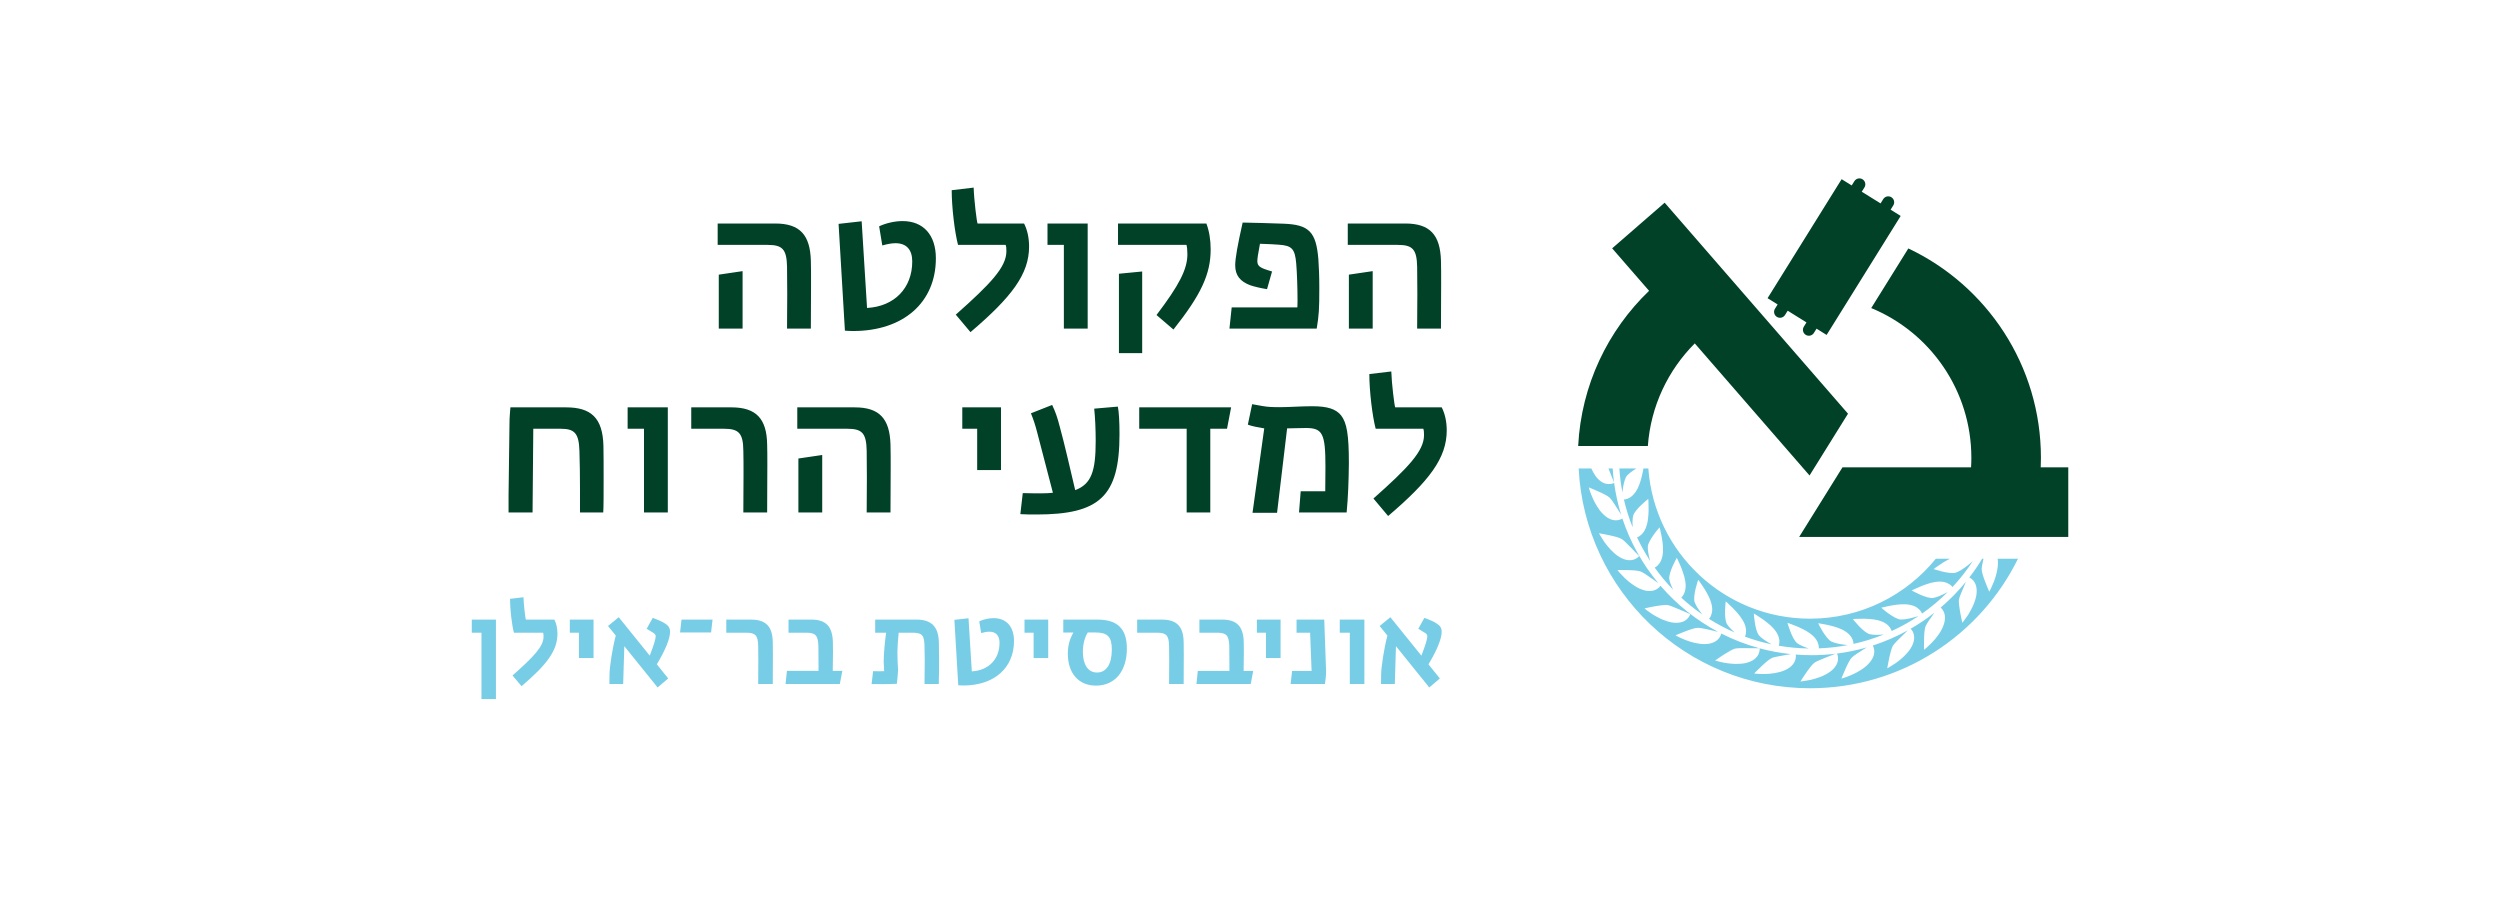 <?xml version="1.0" encoding="UTF-8"?>
<!DOCTYPE svg PUBLIC "-//W3C//DTD SVG 1.1//EN" "http://www.w3.org/Graphics/SVG/1.1/DTD/svg11.dtd">
<!-- Creator: CorelDRAW 2017 -->
<svg xmlns="http://www.w3.org/2000/svg" xml:space="preserve" width="230px" height="84px" version="1.1" style="shape-rendering:geometricPrecision; text-rendering:geometricPrecision; image-rendering:optimizeQuality; fill-rule:evenodd; clip-rule:evenodd"
viewBox="0 0 133328 48594"
 xmlns:xlink="http://www.w3.org/1999/xlink">
 <defs>
  <style type="text/css">
   <![CDATA[
    .fil0 {fill:none;fill-rule:nonzero}
    .fil2 {fill:#004128;fill-rule:nonzero}
    .fil1 {fill:#78CDE6;fill-rule:nonzero}
   ]]>
  </style>
 </defs>
 <g id="Layer_x0020_1">
  <rect class="fil0" width="133328" height="48594"/>
  <g id="_1461565297216">
   <path class="fil1" d="M52990 32916c-261,0 -541,67 -766,170l103 627c171,-49 310,-74 432,-74 359,0 547,213 547,596 0,870 -583,1471 -1478,1520l-176 -2833 -754 85 207 3490c79,6 152,12 267,12 1643,0 2706,-930 2706,-2377 0,-760 -407,-1216 -1088,-1216z"/>
   <polygon class="fil1" points="54638,32994 54638,33694 55124,33694 55124,35044 55903,35044 55903,32994 "/>
   <path class="fil1" d="M58535 32994l-1829 0 0 688 540 0c-200,352 -297,699 -297,1131 0,1040 571,1702 1502,1702 1008,0 1647,-766 1647,-1976 0,-1051 -498,-1545 -1563,-1545zm-30 2822c-481,0 -754,-419 -754,-1107 0,-431 110,-784 261,-1027l421 0c638,0 862,231 862,912 0,778 -292,1222 -790,1222z"/>
   <path class="fil1" d="M63127 34210c-12,-844 -359,-1216 -1168,-1216l-1313 0 0 700 1069 0c487,0 627,146 633,718 7,231 7,498 7,766 0,528 -7,1045 -7,1252l779 0c0,-267 6,-961 6,-1568 0,-250 0,-481 -6,-652z"/>
   <path class="fil1" d="M66325 35731c0,-164 11,-687 11,-1022 0,-194 0,-364 -5,-522 -24,-827 -365,-1193 -1156,-1193l-1210 0 0 700 955 0c486,0 621,146 639,718 6,249 6,583 6,973l0 346 -1685 0 -72 699 2894 0 133 -699 -510 0z"/>
   <polygon class="fil1" points="67031,32994 67031,33694 67517,33694 67517,35044 68295,35044 68295,32994 "/>
   <path class="fil1" d="M70722 35743l-98 -2749 -1478 0 0 700 724 0 79 2037 -1040 0 -78 699 1830 0c24,-195 67,-462 61,-687z"/>
   <polygon class="fil1" points="71451,32994 71451,33694 71987,33694 71987,36430 72764,36430 72764,32994 "/>
   <path class="fil1" d="M76887 33652c0,-201 -79,-335 -267,-450 -147,-98 -353,-189 -657,-298l-322 578c145,96 261,164 364,225 85,60 116,102 116,182 0,139 -98,462 -316,1028l-1654 -2050 -572 468 413 511c-188,724 -327,1666 -334,2067l-6 517 736 0 61 -2018 1776 2201 565 -480 -608 -754c444,-730 705,-1363 705,-1727z"/>
   <path class="fil1" d="M50072 34241c-12,-857 -384,-1247 -1193,-1247l-2204 0 0 700 2010 0c511,0 608,158 620,718 7,237 13,492 13,765 0,439 -13,913 -13,1253l761 0c11,-316 17,-814 17,-1313 0,-304 -6,-614 -11,-876zm-2131 -659l-664 0c-6,33 -13,71 -19,112 -63,405 -130,1163 -130,1538 6,208 12,365 24,511 -42,6 -133,6 -268,6 -108,0 -212,0 -321,-6l-80 687c183,0 360,6 597,6 225,0 452,-6 750,-18 24,-243 60,-522 66,-730 -18,-267 -36,-626 -36,-954 0,-209 31,-735 67,-1040 4,-42 9,-80 14,-112z"/>
   <polygon class="fil1" points="25161,32994 25161,33694 25677,33694 25677,37232 26449,37232 26449,32994 "/>
   <polygon class="fil1" points="30389,32994 30389,33694 30876,33694 30876,35044 31654,35044 31654,32994 "/>
   <path class="fil1" d="M35735 33652c0,-201 -80,-335 -268,-450 -147,-98 -353,-189 -657,-298l-322 578c146,96 262,163 364,225 86,60 116,102 116,182 0,139 -97,462 -316,1027l-1654 -2049 -572 468 414 511c-189,723 -328,1666 -334,2067l-6 517 735 0 61 -2018 1775 2201 566 -481 -608 -754c444,-729 706,-1362 706,-1726z"/>
   <polygon class="fil1" points="36346,32994 36267,33682 37923,33682 38002,32994 "/>
   <path class="fil1" d="M41214 34210c-12,-844 -359,-1216 -1168,-1216l-1313 0 0 700 1070 0c486,0 626,146 632,718 7,231 7,498 7,766 0,528 -7,1045 -7,1252l779 0c0,-267 6,-961 6,-1568 0,-250 0,-481 -6,-652z"/>
   <path class="fil1" d="M44412 35730c0,-163 13,-686 13,-1021 0,-195 0,-364 -7,-522 -24,-828 -365,-1193 -1156,-1193l-1209 0 0 700 954 0c488,0 621,146 639,718 6,249 6,583 6,973l0 345 -1684 0 -73 700 2894 0 134 -700 -511 0z"/>
   <path class="fil1" d="M27334 35974c1137,-1009 1654,-1550 1654,-2073 0,-110 -6,-158 -25,-207l-1556 0c-110,-420 -207,-1254 -207,-1807l717 -86c13,402 104,1151 128,1194l1521 0c103,201 164,462 164,754 0,900 -566,1648 -1916,2797l-480 -572z"/>
   <path class="fil2" d="M108834 24875c7,-169 11,-339 11,-509 0,-4932 -2891,-9188 -7071,-11166l-1979 3179c3134,1296 5340,4384 5340,7987 0,171 -6,340 -16,509l-6858 0 -2309 3710 14352 0 0 -3710 -1470 0z"/>
   <path class="fil2" d="M98556 22013l-9778 -11253 -2800 2434 1969 2266c-2198,2111 -3617,5027 -3781,8275l3716 0c154,-2131 1081,-4047 2502,-5471l6121 7044 2051 -3295z"/>
   <path class="fil2" d="M101366 11467l-537 -335 142 -228c92,-148 47,-343 -101,-435 -148,-92 -343,-47 -435,101l-142 228 -1003 -623 143 -229c92,-148 46,-342 -102,-435 -148,-92 -342,-46 -435,102l-142 228 -537 -335 -3950 6347 537 334 -142 228c-92,148 -47,343 101,435 148,93 343,47 435,-101l142 -228 1002 624 -141 228c-93,148 -47,343 101,435l0 0c148,92 343,47 435,-101l142 -229 537 335 3950 -6346z"/>
   <path class="fil1" d="M85898 25228c25,64 49,126 71,183 23,57 45,108 63,151 21,52 37,92 47,116 -33,-246 -57,-494 -73,-745l-227 0c41,97 82,198 119,295z"/>
   <path class="fil1" d="M103483 30048c105,-71 225,-151 359,-221 50,-26 101,-53 152,-78l-755 0c-1584,1950 -4002,3196 -6710,3196 -4562,0 -8298,-3533 -8621,-8012l-261 0c-10,61 -23,130 -40,206 -31,126 -54,265 -99,409 -46,145 -91,290 -157,425 -166,338 -363,499 -540,569 -80,32 -151,45 -206,50 118,510 275,1005 467,1483 -6,-95 -10,-191 -10,-281 4,-141 16,-268 39,-348 21,-76 78,-171 157,-270 80,-101 178,-202 273,-295 191,-184 372,-322 372,-322 0,0 21,183 17,440 4,127 2,271 -11,423 -12,150 -25,302 -63,450l-13 46c-88,343 -253,533 -406,631 -43,29 -84,49 -121,64 205,436 440,856 701,1257 -6,-24 -13,-48 -20,-72 -74,-255 -119,-554 -108,-707 11,-153 170,-419 321,-632 151,-213 309,-384 309,-384 0,0 11,44 30,121 19,75 44,181 66,306 19,127 51,265 66,417 13,150 27,302 18,451 -4,94 -17,179 -35,255 -16,76 -37,143 -62,202 -50,121 -116,210 -183,277 -57,56 -114,93 -161,119 297,416 625,809 980,1176 -37,-79 -74,-159 -106,-235 -55,-130 -87,-254 -98,-336 -9,-78 8,-189 41,-310 34,-122 87,-255 140,-378 106,-243 220,-441 220,-441 0,0 23,42 57,112 35,69 77,172 127,288 53,117 105,253 151,398 51,139 93,290 115,440l6 49c53,347 -31,588 -134,739 -27,40 -55,73 -83,100 352,323 726,622 1120,895 -14,-19 -28,-37 -42,-57 -80,-107 -164,-218 -230,-327 -65,-110 -115,-211 -139,-284 -48,-147 -6,-451 55,-707 31,-129 65,-247 92,-332 26,-86 46,-141 46,-141 0,0 28,37 75,99 46,62 109,151 177,259 70,107 149,226 220,360 70,135 142,268 190,412 60,179 87,327 85,458 -1,130 -29,239 -65,326 -32,74 -70,130 -104,172 435,274 892,517 1367,725 -69,-63 -137,-129 -199,-191 -100,-97 -179,-197 -220,-272 -75,-139 -103,-433 -94,-703 5,-266 37,-493 37,-493 0,0 35,30 93,82 55,52 135,128 229,217 92,88 190,199 291,308 99,112 194,237 272,366l25 40c180,302 195,559 157,735 -10,51 -25,95 -41,133 459,169 933,306 1420,410 -33,-18 -66,-37 -100,-58 -115,-68 -234,-141 -338,-213 -102,-78 -187,-151 -237,-211 -50,-60 -95,-161 -133,-280 -36,-124 -66,-263 -86,-393 -43,-261 -54,-489 -54,-489 0,0 161,87 369,235 106,68 224,151 340,248 117,92 234,191 334,305 250,278 322,526 320,716 -1,88 -17,160 -34,213 521,90 1057,140 1602,148 -244,-84 -505,-187 -622,-286 -123,-98 -263,-360 -358,-612 -97,-249 -156,-470 -156,-470 0,0 45,14 118,40 74,26 177,70 295,113 119,45 253,107 387,174 136,64 272,140 393,231l39 29c283,208 395,439 428,616 12,60 14,113 12,158 525,-19 1040,-78 1543,-174 -59,-6 -122,-13 -187,-23 -264,-27 -557,-102 -694,-171 -137,-68 -323,-317 -461,-538 -69,-113 -128,-219 -170,-299 -42,-81 -66,-134 -66,-134 0,0 46,9 122,18 77,11 185,29 310,57 125,30 264,55 409,99 144,46 289,92 424,157 169,81 294,174 385,265 91,92 149,187 184,275 38,92 49,173 52,230 555,-124 1093,-293 1611,-502 -135,10 -279,19 -411,19 -141,-3 -267,-16 -348,-38 -75,-22 -170,-78 -270,-157 -100,-79 -203,-177 -295,-273 -184,-192 -322,-372 -322,-372 0,0 183,-20 440,-17 126,-3 271,-2 422,10 150,12 303,26 450,63l47 13c343,88 533,252 632,406 39,59 63,115 79,162 500,-229 978,-498 1431,-801 -75,24 -167,49 -263,76 -254,75 -553,120 -706,110 -154,-11 -420,-169 -633,-321 -213,-150 -384,-309 -384,-309 0,0 44,-10 120,-28 75,-20 180,-44 306,-67 128,-21 265,-52 416,-67 151,-12 303,-27 452,-19 94,6 179,17 255,34 76,16 143,37 203,62 120,50 210,117 276,184 81,81 124,164 146,215 489,-343 947,-728 1369,-1150 -20,11 -40,23 -61,34 -126,65 -266,131 -395,185 -128,55 -253,87 -336,99 -78,10 -189,-8 -309,-42 -122,-33 -257,-85 -378,-137 -244,-107 -441,-221 -441,-221 0,0 41,-21 111,-56 70,-35 173,-77 290,-129 115,-51 252,-105 396,-151 139,-51 289,-93 440,-114l47 -6c348,-53 590,30 739,132 70,47 120,98 153,140 399,-430 763,-893 1085,-1386 -10,10 -20,19 -32,30 -68,60 -160,141 -268,221 -106,79 -218,163 -327,229 -110,64 -210,115 -284,140 -146,49 -450,6 -707,-55 -129,-30 -247,-64 -332,-91 -85,-26 -140,-46 -140,-46 0,0 36,-28 98,-75 62,-47 152,-109 260,-177z"/>
   <path class="fil1" d="M86539 26098c28,-262 102,-557 171,-693 68,-139 318,-324 540,-461 6,-4 12,-7 18,-11l-905 0c28,433 81,859 161,1276 5,-36 9,-73 15,-111z"/>
   <path class="fil1" d="M88627 32979c-173,-80 -340,-171 -483,-259 -262,-172 -443,-323 -443,-323 0,0 136,-31 321,-69 186,-37 419,-81 616,-101 129,-16 245,-22 325,-3 82,17 196,60 319,113 127,50 265,108 391,164 258,112 471,202 471,202 0,0 -37,138 -174,265 -137,125 -380,247 -808,178 -174,-32 -360,-92 -535,-167zm-3062 -4121c-89,-130 -161,-247 -211,-332 -25,-42 -44,-77 -58,-100 -11,-24 -18,-36 -18,-36 0,0 139,26 323,59 186,38 418,84 609,141 122,38 233,76 300,123 70,47 159,130 254,226 94,97 203,201 298,302 47,49 93,97 134,141 45,44 84,83 117,116 65,67 107,108 107,108 0,0 -85,113 -262,179 -88,31 -198,52 -334,38 -136,-16 -300,-66 -480,-182 -305,-188 -585,-510 -779,-783zm20986 1079c10,347 -101,744 -219,1050 -62,151 -122,281 -167,373 -45,94 -77,147 -77,147 0,0 -24,-58 -60,-144 -38,-89 -89,-211 -139,-342 -103,-262 -204,-553 -204,-721 1,-84 21,-203 51,-334 16,-69 31,-143 46,-217l-71 0c-210,346 -438,680 -685,1000 52,24 125,69 195,145 126,137 247,378 179,807 -32,174 -91,359 -167,536 -79,173 -171,339 -257,483 -173,262 -323,444 -323,444 0,0 -31,-137 -69,-322 -37,-186 -82,-419 -102,-615 -15,-131 -20,-246 -4,-326 18,-82 61,-195 113,-319 49,-128 108,-265 164,-391 33,-78 64,-151 92,-216 -408,499 -859,960 -1349,1378 40,36 86,86 128,155 95,160 169,427 10,826 -31,80 -69,162 -113,242 -44,80 -96,156 -149,232 -108,150 -224,296 -341,412 -114,116 -219,214 -296,283 -79,66 -128,102 -128,102 0,0 -1,-61 -1,-156 1,-96 3,-227 4,-366 5,-281 19,-592 86,-743 33,-77 97,-181 172,-293 40,-55 81,-112 121,-170 41,-59 81,-119 120,-175 19,-26 37,-52 55,-77 -400,315 -824,601 -1268,857 39,39 101,114 144,227 32,89 53,199 38,335 -16,136 -65,300 -181,480 -187,305 -510,586 -782,781 -131,88 -247,161 -332,211 -43,24 -76,44 -99,57 -24,13 -37,20 -37,20 0,0 25,-140 60,-325 36,-186 83,-418 139,-609 38,-121 76,-233 123,-300 47,-69 130,-159 226,-254 96,-93 201,-204 300,-297 51,-48 99,-95 143,-136 37,-37 70,-71 99,-101 -588,325 -1210,596 -1859,806 26,50 57,124 71,217 26,186 -9,456 -308,765 -60,63 -127,125 -198,181 -72,56 -149,108 -228,156 -157,100 -321,187 -472,248 -151,65 -286,117 -384,149 -98,30 -158,46 -158,46 0,0 24,-57 60,-145 38,-88 90,-208 144,-336 113,-258 246,-540 367,-652 60,-59 159,-131 272,-205 56,-36 115,-74 176,-111 61,-39 121,-78 178,-116 56,-34 109,-67 158,-98 -514,149 -1044,260 -1586,329 20,44 59,148 53,288 -3,94 -27,204 -93,323 -67,118 -176,253 -352,374 -145,100 -319,193 -497,261 -177,67 -360,119 -524,159 -306,63 -540,85 -540,85 0,0 74,-119 179,-276 104,-158 237,-353 361,-506 81,-104 160,-187 228,-233 71,-45 181,-96 306,-146 125,-54 264,-111 392,-161 65,-25 128,-49 184,-70 57,-24 108,-45 151,-63 21,-9 41,-17 59,-24 -416,50 -838,76 -1267,76 -283,0 -564,-12 -841,-33 7,57 11,144 -15,248 -23,90 -68,194 -158,298 -89,103 -222,210 -419,292 -316,143 -723,190 -1053,200 -164,1 -307,-6 -411,-12 -102,-6 -164,-14 -164,-14 0,0 44,-44 110,-112 68,-69 162,-161 263,-258 203,-194 433,-400 588,-466 77,-29 196,-57 328,-80 132,-24 279,-55 415,-76 95,-16 183,-29 260,-43 -572,-59 -1129,-164 -1670,-310 0,7 17,143 -59,309 -79,170 -255,371 -678,475 -173,37 -367,51 -559,49 -192,-5 -380,-30 -546,-54 -156,-25 -288,-63 -383,-87 -95,-25 -150,-43 -150,-43 0,0 114,-81 270,-186 159,-106 354,-230 531,-330 114,-63 219,-112 299,-125 83,-17 202,-15 339,-18 136,-4 285,-2 423,3 140,1 268,1 360,3 78,0 131,2 147,2 -713,-193 -1396,-458 -2042,-787 -13,55 -43,145 -113,241 -56,74 -139,151 -261,213 -122,61 -286,109 -499,109 -346,8 -742,-103 -1049,-221 -151,-62 -282,-123 -374,-169 -93,-44 -145,-77 -145,-77 0,0 56,-23 143,-60 90,-36 211,-87 342,-137 262,-102 553,-204 721,-204 84,3 203,24 335,51 130,32 278,58 412,90 67,17 131,32 189,47 46,9 87,18 124,26 -1168,-625 -2208,-1461 -3066,-2457 -32,44 -94,119 -199,182 -159,94 -427,167 -825,8 -80,-31 -162,-69 -243,-113 -79,-45 -155,-97 -231,-150 -151,-108 -295,-225 -411,-339 -117,-116 -216,-220 -283,-298 -65,-79 -103,-129 -103,-129l156 0c96,1 228,2 366,4 282,5 592,20 744,88 78,33 181,96 291,173 57,39 114,78 172,120 59,42 118,81 175,120 106,73 200,146 276,198 -840,-1009 -1496,-2176 -1918,-3449 -48,30 -132,71 -246,88 -186,27 -457,-8 -766,-308 -62,-60 -124,-126 -181,-199 -54,-71 -106,-148 -155,-227 -100,-156 -186,-320 -248,-471 -65,-152 -116,-287 -149,-385 -30,-97 -45,-157 -45,-157 0,0 56,23 144,60 89,38 209,89 336,143 258,114 541,247 653,368 59,60 130,159 203,271 38,56 75,116 112,176 39,62 78,122 115,179 61,95 115,184 160,257 -169,-547 -294,-1112 -373,-1692 -27,13 -141,66 -304,59 -94,-2 -204,-26 -324,-93 -118,-66 -253,-175 -373,-352 -80,-115 -155,-249 -216,-388l-676 0c329,6529 5728,11723 12339,11723 4868,0 9079,-2816 11092,-6907l-1085 0c9,58 15,120 15,188z"/>
   <path class="fil2" d="M27122 26367l0 913 1280 0 39 -4464 1459 0c754,0 972,248 1002,1180 20,625 30,1369 30,2094l0 1190 1240 0c20,-297 20,-1022 20,-1756 0,-675 0,-1369 -10,-1776 -30,-1528 -675,-2073 -1994,-2073l-2967 0c-20,238 -49,555 -49,843l-50 3849zm7223 -3551l0 4464 1270 0 0 -5605 -2143 0 0 1141 873 0zm5298 4464l1270 0c0,-436 10,-1567 10,-2559 0,-407 0,-784 -10,-1062 -20,-1379 -586,-1984 -1905,-1984l-2143 0 0 1141 1746 0c794,0 1022,238 1032,1170 10,377 10,814 10,1250 0,864 -10,1707 -10,2044zm6578 0l1270 0c0,-357 10,-1419 10,-2401 0,-456 0,-903 -10,-1220 -40,-1379 -586,-1984 -1905,-1984l-3066 0 0 1141 2669 0c794,0 1012,238 1032,1170 0,407 10,933 10,1429 0,814 -10,1587 -10,1865zm-3642 -2877l0 2877 1271 0 0 -3065 -1271 188zm9535 -1587l0 2202 1270 0 0 -3343 -2064 0 0 1141 794 0zm3155 4573c3373,0 4435,-962 4435,-4276 0,-664 -30,-1210 -89,-1478l-1260 109c49,456 79,1091 79,1726 0,1588 -218,2292 -1092,2620 -277,-1181 -595,-2560 -813,-3344 -149,-575 -238,-823 -417,-1200l-1131 446c139,347 228,605 347,1072l824 3165c-258,39 -814,39 -1607,19l-129 1122c297,19 565,19 853,19zm8017 -4573l0 4464 1260 0 0 -4464 892 0 219 -1141 -4901 0 0 1141 2530 0zm4137 -20l-625 4504 1309 0 536 -4504c268,0 635,-20 1002,-20 893,0 1042,297 1042,2064 0,644 -10,1012 -10,1309l-1310 0 -89 1131 2540 0c79,-843 109,-1677 119,-2639 0,-1508 -109,-2143 -417,-2540 -278,-337 -714,-486 -1538,-486 -595,0 -1250,50 -1716,50 -377,0 -665,-10 -933,-60l-555 -99 -229 1091c209,80 507,139 874,199zm5824 3740l784 933c2202,-1875 3125,-3096 3125,-4564 0,-476 -99,-903 -268,-1230l-2480 0c-40,-70 -189,-1261 -209,-1915l-1171 139c0,902 159,2232 338,2917l2540 0c29,79 39,158 39,337 0,853 -843,1736 -2698,3383z"/>
   <path class="fil2" d="M41974 17476l1270 0c0,-358 10,-1419 10,-2402 0,-456 0,-902 -10,-1220 -39,-1379 -585,-1984 -1905,-1984l-3065 0 0 1141 2668 0c794,0 1013,238 1032,1171 0,406 10,932 10,1428 0,814 -10,1588 -10,1866zm-3641 -2878l0 2878 1270 0 0 -3066 -1270 188zm7163 3006c2679,0 4415,-1518 4415,-3879 0,-1240 -664,-1984 -1776,-1984 -426,0 -882,109 -1250,278l169 1022c278,-80 506,-120 704,-120 586,0 893,348 893,973 0,1419 -952,2401 -2411,2480l-287 -4623 -1231 139 338 5695c129,9 248,19 436,19zm5477 -873l784 933c2202,-1875 3125,-3096 3125,-4564 0,-476 -99,-903 -268,-1230l-2480 0c-40,-70 -189,-1260 -208,-1915l-1171 139c0,903 158,2232 337,2917l2540 0c30,79 40,158 40,337 0,853 -844,1736 -2699,3383zm5764 -3720l0 4465 1270 0 0 -5606 -2143 0 0 1141 873 0zm4941 3740l903 774c1479,-1865 1985,-2957 1985,-4276 0,-506 -80,-992 -229,-1379l-4712 0 0 1141 3651 0c30,109 49,268 49,496 0,803 -436,1647 -1647,3244zm-2004 -2202l0 4236 1240 0 0 -4356 -1240 120zm6013 1795l-119 1132 4653 0c119,-715 139,-1022 139,-2163 0,-665 -20,-1082 -50,-1538 -119,-1459 -496,-1846 -1865,-1895 -903,-30 -1478,-50 -2173,-60 -268,1191 -397,1905 -397,2282 0,536 268,863 804,1062 198,69 565,158 893,208l268 -943c-149,-39 -278,-89 -397,-128 -318,-119 -387,-229 -387,-437 0,-119 30,-337 139,-913 526,20 793,30 1012,50 694,49 853,218 922,1002 40,466 70,1300 70,1984 0,278 -10,298 -10,357l-3502 0zm9891 1132l1270 0c0,-358 10,-1419 10,-2402 0,-456 0,-902 -10,-1220 -39,-1379 -585,-1984 -1905,-1984l-3065 0 0 1141 2669 0c793,0 1012,238 1031,1171 0,406 10,932 10,1428 0,814 -10,1588 -10,1866zm-3641 -2878l0 2878 1270 0 0 -3066 -1270 188z"/>
  </g>
 </g>
</svg>
